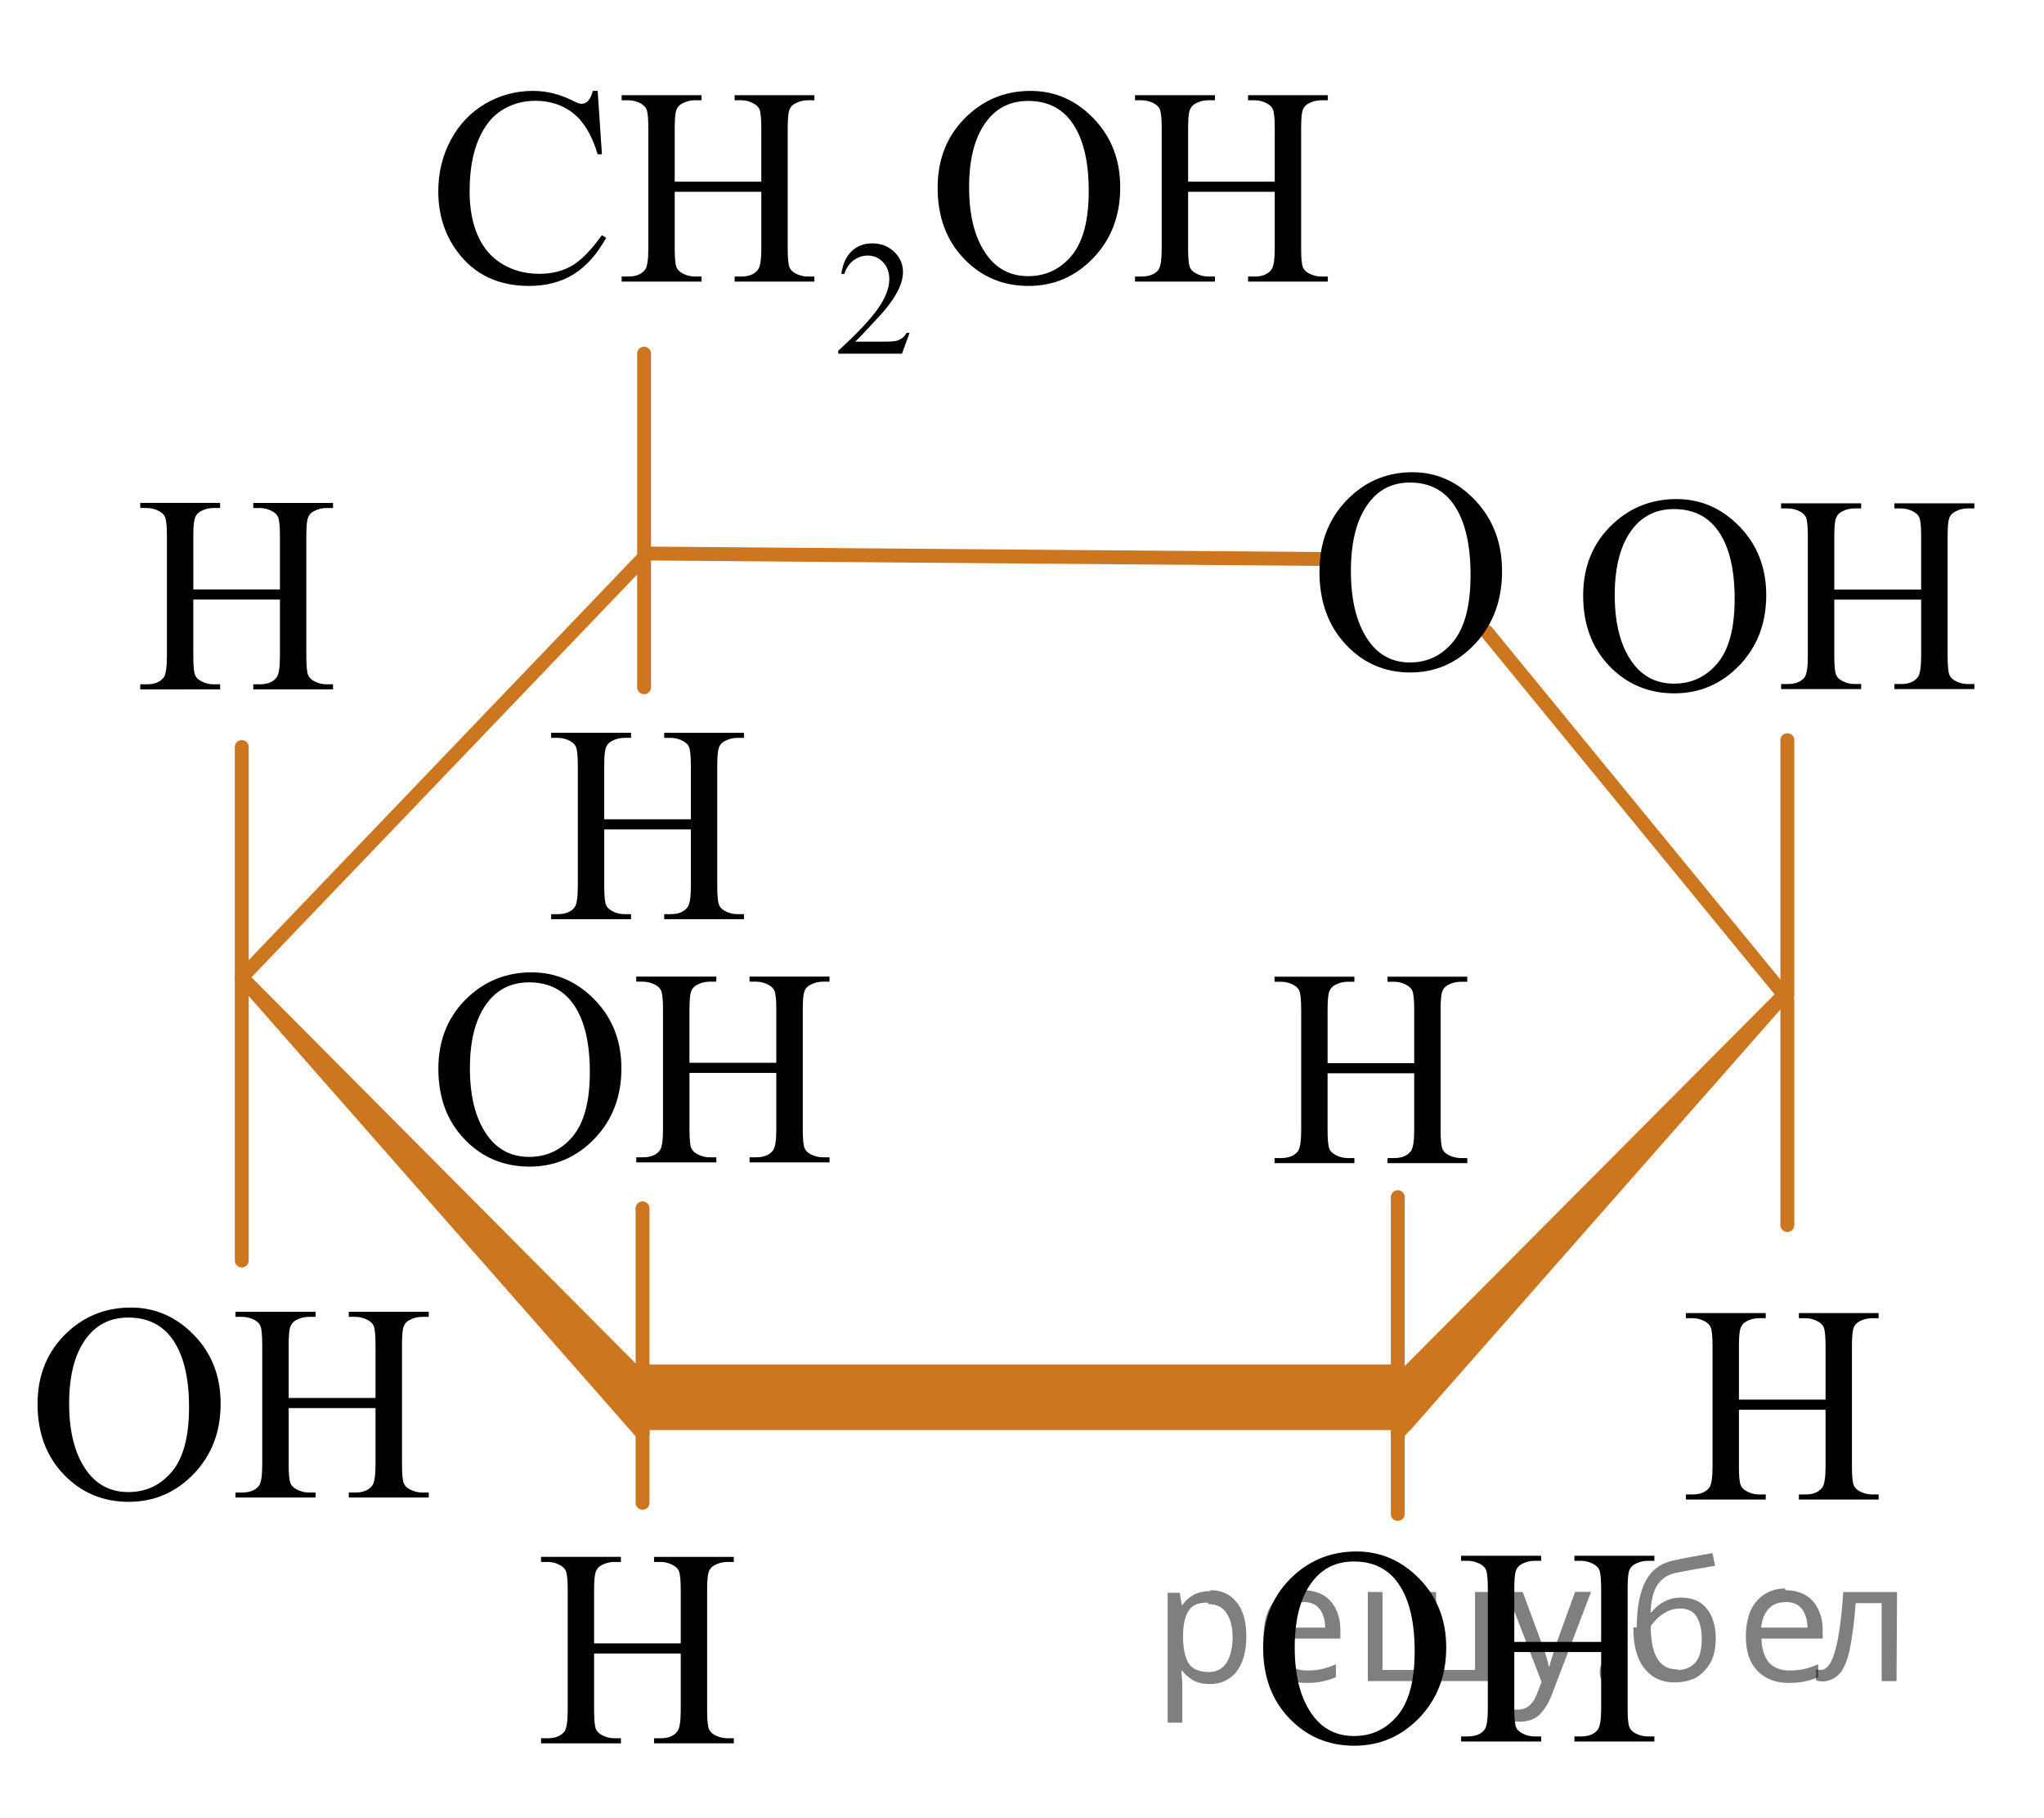 <?xml version="1.0" encoding="utf-8"?>
<!-- Generator: Adobe Illustrator 16.0.0, SVG Export Plug-In . SVG Version: 6.00 Build 0)  -->
<!DOCTYPE svg PUBLIC "-//W3C//DTD SVG 1.1//EN" "http://www.w3.org/Graphics/SVG/1.1/DTD/svg11.dtd">
<svg version="1.1" id="Слой_1" xmlns="http://www.w3.org/2000/svg" xmlns:xlink="http://www.w3.org/1999/xlink" x="0px" y="0px"
	 width="110.188px" height="97.971px" viewBox="0.563 0 110.188 97.971" enable-background="new 0.563 0 110.188 97.971"
	 xml:space="preserve">
<g>
	<g>
		<g>
			<defs>
				<rect id="SVGID_1_" x="21.365" y="0" width="53.821" height="22.08"/>
			</defs>
			<clipPath id="SVGID_2_">
				<use xlink:href="#SVGID_1_"  overflow="visible"/>
			</clipPath>
			<g clip-path="url(#SVGID_2_)">
				<path d="M49.595,17.941l-0.408,1.121H45.75v-0.159c1.011-0.922,1.723-1.676,2.135-2.26c0.413-0.584,0.619-1.118,0.619-1.602
					c0-0.37-0.113-0.674-0.339-0.911c-0.226-0.237-0.497-0.356-0.812-0.356c-0.287,0-0.543,0.084-0.771,0.251
					c-0.228,0.168-0.396,0.413-0.504,0.737h-0.159c0.072-0.53,0.256-0.937,0.552-1.221c0.296-0.283,0.666-0.425,1.11-0.425
					c0.473,0,0.867,0.151,1.184,0.455c0.316,0.304,0.475,0.662,0.475,1.074c0,0.295-0.069,0.59-0.207,0.885
					c-0.212,0.464-0.556,0.955-1.031,1.474c-0.713,0.778-1.158,1.248-1.336,1.409h1.521c0.31,0,0.526-0.012,0.651-0.035
					c0.125-0.022,0.237-0.069,0.337-0.14c0.1-0.069,0.188-0.169,0.262-0.298H49.595L49.595,17.941z"/>
			</g>
		</g>
	</g>
	<g>
		<g>
			<defs>
				<rect id="SVGID_3_" x="21.365" y="0" width="53.821" height="22.08"/>
			</defs>
			<clipPath id="SVGID_4_">
				<use xlink:href="#SVGID_3_"  overflow="visible"/>
			</clipPath>
			<g clip-path="url(#SVGID_4_)">
				<path d="M32.782,4.899l0.23,3.417h-0.23c-0.307-1.022-0.744-1.759-1.313-2.208c-0.568-0.45-1.25-0.675-2.046-0.675
					c-0.667,0-1.27,0.169-1.809,0.508c-0.538,0.338-0.962,0.878-1.271,1.619s-0.464,1.663-0.464,2.765
					c0,0.909,0.146,1.697,0.438,2.365c0.292,0.667,0.73,1.178,1.315,1.534c0.586,0.355,1.254,0.533,2.006,0.533
					c0.652,0,1.227-0.14,1.727-0.419c0.499-0.279,1.047-0.834,1.646-1.664l0.229,0.148c-0.504,0.895-1.092,1.549-1.764,1.964
					c-0.672,0.416-1.471,0.623-2.394,0.623c-1.665,0-2.956-0.617-3.869-1.853c-0.682-0.92-1.023-2.002-1.023-3.247
					c0-1.003,0.225-1.925,0.675-2.765c0.449-0.84,1.068-1.491,1.856-1.953s1.649-0.693,2.583-0.693c0.726,0,1.442,0.179,2.149,0.534
					c0.208,0.108,0.355,0.163,0.445,0.163c0.133,0,0.249-0.047,0.348-0.141c0.129-0.134,0.22-0.319,0.274-0.557H32.782L32.782,4.899
					z"/>
				<path d="M36.934,9.791h4.669V6.915c0-0.514-0.032-0.853-0.097-1.016c-0.049-0.123-0.153-0.229-0.311-0.318
					c-0.212-0.119-0.437-0.178-0.674-0.178h-0.356V5.129h4.3v0.274h-0.356c-0.237,0-0.462,0.057-0.674,0.17
					c-0.158,0.079-0.266,0.199-0.323,0.359c-0.057,0.161-0.085,0.488-0.085,0.982v6.485c0,0.509,0.032,0.845,0.096,1.008
					c0.049,0.123,0.151,0.23,0.304,0.318c0.218,0.119,0.445,0.178,0.682,0.178h0.356v0.274h-4.299v-0.274h0.356
					c0.411,0,0.709-0.121,0.897-0.362c0.124-0.158,0.186-0.539,0.186-1.142v-3.062h-4.669v3.062c0,0.509,0.032,0.845,0.096,1.008
					c0.049,0.123,0.153,0.229,0.312,0.318c0.212,0.119,0.437,0.178,0.674,0.178h0.364v0.274h-4.307v-0.274h0.356
					c0.415,0,0.716-0.121,0.904-0.362c0.119-0.158,0.178-0.539,0.178-1.142V6.915c0-0.514-0.032-0.853-0.096-1.016
					c-0.049-0.123-0.151-0.229-0.304-0.318c-0.217-0.119-0.444-0.178-0.682-0.178h-0.356V5.129h4.307v0.274h-0.364
					c-0.237,0-0.461,0.057-0.674,0.17c-0.153,0.079-0.26,0.199-0.319,0.359c-0.06,0.161-0.089,0.488-0.089,0.982V9.791z"/>
				<path d="M56.126,4.899c1.304,0,2.435,0.496,3.392,1.486c0.955,0.991,1.434,2.228,1.434,3.71c0,1.527-0.482,2.794-1.445,3.803
					c-0.964,1.008-2.13,1.512-3.499,1.512c-1.384,0-2.546-0.491-3.487-1.475s-1.412-2.256-1.412-3.817
					c0-1.597,0.543-2.898,1.631-3.906C53.683,5.336,54.812,4.899,56.126,4.899z M55.985,5.44c-0.899,0-1.621,0.334-2.164,1.001
					c-0.677,0.83-1.016,2.046-1.016,3.646c0,1.641,0.351,2.903,1.053,3.788c0.539,0.672,1.25,1.008,2.135,1.008
					c0.943,0,1.723-0.368,2.338-1.104s0.923-1.897,0.923-3.483c0-1.72-0.339-3.002-1.016-3.847
					C57.695,5.777,56.944,5.44,55.985,5.44z"/>
				<path d="M64.612,9.791h4.67V6.915c0-0.514-0.033-0.853-0.096-1.016c-0.051-0.123-0.154-0.229-0.313-0.318
					c-0.213-0.119-0.437-0.178-0.674-0.178h-0.355V5.129h4.299v0.274h-0.356c-0.237,0-0.462,0.057-0.675,0.17
					c-0.158,0.079-0.266,0.199-0.322,0.359c-0.057,0.161-0.085,0.488-0.085,0.982v6.485c0,0.509,0.032,0.845,0.097,1.008
					c0.049,0.123,0.15,0.23,0.303,0.318c0.219,0.119,0.445,0.178,0.683,0.178h0.356v0.274h-4.3v-0.274H68.2
					c0.41,0,0.709-0.121,0.896-0.362c0.123-0.158,0.186-0.539,0.186-1.142v-3.062h-4.67v3.062c0,0.509,0.031,0.845,0.097,1.008
					c0.05,0.123,0.153,0.229,0.312,0.318c0.213,0.119,0.438,0.178,0.674,0.178h0.363v0.274H61.75v-0.274h0.356
					c0.415,0,0.716-0.121,0.904-0.362c0.118-0.158,0.178-0.539,0.178-1.142V6.915c0-0.514-0.032-0.853-0.097-1.016
					c-0.049-0.123-0.15-0.229-0.304-0.318c-0.218-0.119-0.444-0.178-0.682-0.178H61.75V5.129h4.307v0.274h-0.363
					c-0.236,0-0.461,0.057-0.674,0.17c-0.153,0.079-0.26,0.199-0.318,0.359c-0.061,0.161-0.09,0.488-0.09,0.982V9.791z"/>
			</g>
		</g>
	</g>
</g>
<line fill="none" stroke="#CC761F" stroke-width="0.75" stroke-linecap="round" stroke-linejoin="round" stroke-miterlimit="10" x1="13.596" y1="52.675" x2="35.118" y2="74.301"/>
<line fill="none" stroke="#CC761F" stroke-width="0.75" stroke-linecap="round" stroke-linejoin="round" stroke-miterlimit="10" x1="96.731" y1="53.613" x2="76.141" y2="74.301"/>
<line fill="none" stroke="#CC761F" stroke-width="0.75" stroke-linecap="round" stroke-linejoin="round" stroke-miterlimit="10" x1="72.434" y1="30.129" x2="35.475" y2="29.832"/>
<line fill="none" stroke="#CC761F" stroke-width="0.75" stroke-linecap="round" stroke-linejoin="round" stroke-miterlimit="10" x1="13.596" y1="40.26" x2="13.596" y2="52.675"/>
<line fill="none" stroke="#CC761F" stroke-width="0.75" stroke-linecap="round" stroke-linejoin="round" stroke-miterlimit="10" x1="13.596" y1="67.933" x2="13.596" y2="52.675"/>
<line fill="none" stroke="#CC761F" stroke-width="0.75" stroke-linecap="round" stroke-linejoin="round" stroke-miterlimit="10" x1="75.915" y1="64.521" x2="75.915" y2="81.592"/>
<line fill="none" stroke="#CC761F" stroke-width="0.75" stroke-linecap="round" stroke-linejoin="round" stroke-miterlimit="10" x1="96.917" y1="66.022" x2="96.917" y2="53.932"/>
<line fill="none" stroke="#CC761F" stroke-width="0.75" stroke-linecap="round" stroke-linejoin="round" stroke-miterlimit="10" x1="96.917" y1="39.891" x2="96.917" y2="53.641"/>
<line fill="none" stroke="#CC761F" stroke-width="0.75" stroke-linecap="round" stroke-linejoin="round" stroke-miterlimit="10" x1="80.698" y1="34.044" x2="96.731" y2="53.613"/>
<line fill="none" stroke="#CC761F" stroke-width="0.75" stroke-linecap="round" stroke-linejoin="round" stroke-miterlimit="10" x1="35.284" y1="19.062" x2="35.284" y2="37.038"/>
<line fill="none" stroke="#CC761F" stroke-width="0.75" stroke-linecap="round" stroke-linejoin="round" stroke-miterlimit="10" x1="13.596" y1="52.675" x2="35.475" y2="29.832"/>
<line fill="none" stroke="#CC761F" stroke-width="0.75" stroke-linecap="round" stroke-linejoin="round" stroke-miterlimit="10" x1="35.201" y1="65.123" x2="35.201" y2="80.99"/>
<g>
	<g>
		<g>
			<g>
				<defs>
					<rect id="SVGID_5_" x="68.86" y="21.837" width="16.561" height="18.423"/>
				</defs>
				<clipPath id="SVGID_6_">
					<use xlink:href="#SVGID_5_"  overflow="visible"/>
				</clipPath>
				<g clip-path="url(#SVGID_6_)">
					<path d="M76.708,25.45c1.305,0,2.436,0.509,3.391,1.526c0.956,1.018,1.436,2.287,1.436,3.81c0,1.567-0.482,2.869-1.445,3.904
						c-0.965,1.035-2.131,1.553-3.5,1.553c-1.383,0-2.545-0.505-3.486-1.515s-1.412-2.316-1.412-3.92
						c0-1.639,0.543-2.976,1.631-4.011C74.264,25.9,75.393,25.45,76.708,25.45z M76.567,26.006c-0.898,0-1.621,0.343-2.164,1.027
						c-0.678,0.853-1.016,2.101-1.016,3.745c0,1.685,0.352,2.981,1.053,3.89c0.539,0.69,1.25,1.035,2.135,1.035
						c0.943,0,1.723-0.378,2.338-1.134c0.615-0.757,0.924-1.949,0.924-3.578c0-1.766-0.34-3.082-1.016-3.95
						C78.276,26.351,77.526,26.006,76.567,26.006z"/>
				</g>
			</g>
		</g>
	</g>
</g>
<g>
	<g>
		<g>
			<defs>
				<rect id="SVGID_7_" x="65.832" y="80.1" width="27.669" height="17.871"/>
			</defs>
			<clipPath id="SVGID_8_">
				<use xlink:href="#SVGID_7_"  overflow="visible"/>
			</clipPath>
			<g clip-path="url(#SVGID_8_)">
				<path d="M73.689,83.615c1.308,0,2.44,0.493,3.399,1.48s1.438,2.219,1.438,3.695c0,1.521-0.483,2.783-1.449,3.788
					c-0.966,1.004-2.136,1.506-3.507,1.506c-1.388,0-2.553-0.489-3.496-1.469c-0.944-0.979-1.416-2.247-1.416-3.803
					c0-1.59,0.545-2.888,1.635-3.892C71.239,84.051,72.372,83.615,73.689,83.615z M73.547,84.155c-0.901,0-1.625,0.332-2.17,0.997
					c-0.678,0.826-1.018,2.037-1.018,3.632c0,1.635,0.352,2.893,1.056,3.773c0.54,0.67,1.253,1.004,2.14,1.004
					c0.946,0,1.727-0.366,2.345-1.1c0.616-0.733,0.925-1.891,0.925-3.471c0-1.713-0.34-2.99-1.018-3.832
					C75.262,84.49,74.508,84.155,73.547,84.155z"/>
				<path d="M82.196,88.489h4.682v-2.865c0-0.512-0.033-0.849-0.098-1.011c-0.049-0.123-0.152-0.229-0.311-0.317
					c-0.215-0.118-0.439-0.178-0.678-0.178h-0.355v-0.273h4.31v0.273h-0.356c-0.238,0-0.464,0.057-0.677,0.17
					c-0.158,0.079-0.266,0.198-0.323,0.358c-0.057,0.16-0.085,0.485-0.085,0.978v6.461c0,0.507,0.032,0.842,0.097,1.004
					c0.05,0.123,0.151,0.229,0.305,0.318c0.218,0.118,0.445,0.177,0.684,0.177h0.356v0.273h-4.31v-0.273h0.355
					c0.412,0,0.711-0.12,0.9-0.361c0.123-0.158,0.186-0.537,0.186-1.138v-3.049h-4.682v3.049c0,0.507,0.031,0.842,0.096,1.004
					c0.051,0.123,0.154,0.229,0.313,0.318c0.213,0.118,0.439,0.177,0.676,0.177h0.365v0.273h-4.318v-0.273h0.357
					c0.416,0,0.719-0.12,0.906-0.361c0.119-0.158,0.178-0.537,0.178-1.138v-6.461c0-0.512-0.031-0.849-0.096-1.011
					c-0.049-0.123-0.15-0.229-0.305-0.317c-0.219-0.118-0.445-0.178-0.684-0.178h-0.357v-0.273h4.318v0.273H83.28
					c-0.236,0-0.463,0.057-0.676,0.17c-0.152,0.079-0.26,0.198-0.318,0.358c-0.061,0.16-0.09,0.485-0.09,0.978V88.489L82.196,88.489
					z"/>
			</g>
		</g>
	</g>
</g>
<g>
	<g>
		<g>
			<defs>
				<rect id="SVGID_9_" x="83.083" y="23.381" width="27.668" height="17.871"/>
			</defs>
			<clipPath id="SVGID_10_">
				<use xlink:href="#SVGID_9_"  overflow="visible"/>
			</clipPath>
			<g clip-path="url(#SVGID_10_)">
				<path d="M90.94,26.897c1.308,0,2.44,0.494,3.398,1.48c0.959,0.988,1.439,2.219,1.439,3.697c0,1.52-0.484,2.783-1.449,3.787
					c-0.967,1.004-2.136,1.506-3.508,1.506c-1.387,0-2.553-0.49-3.496-1.469c-0.943-0.98-1.416-2.248-1.416-3.803
					c0-1.59,0.545-2.887,1.635-3.891C88.49,27.334,89.622,26.897,90.94,26.897z M90.798,27.436c-0.901,0-1.625,0.334-2.17,0.998
					c-0.679,0.826-1.018,2.037-1.018,3.633c0,1.635,0.352,2.891,1.056,3.773c0.539,0.668,1.252,1.004,2.139,1.004
					c0.947,0,1.729-0.367,2.346-1.102c0.616-0.732,0.924-1.889,0.924-3.469c0-1.713-0.34-2.99-1.018-3.832
					C92.512,27.772,91.759,27.436,90.798,27.436z"/>
				<path d="M99.446,31.772h4.682v-2.865c0-0.512-0.031-0.85-0.096-1.012c-0.051-0.123-0.154-0.229-0.313-0.318
					c-0.213-0.117-0.438-0.176-0.677-0.176h-0.356v-0.273h4.311v0.273h-0.357c-0.238,0-0.463,0.057-0.676,0.168
					c-0.158,0.08-0.266,0.199-0.324,0.359c-0.057,0.16-0.084,0.486-0.084,0.979v6.461c0,0.506,0.031,0.842,0.096,1.004
					c0.051,0.123,0.152,0.229,0.305,0.316c0.219,0.119,0.445,0.178,0.684,0.178h0.357v0.273h-4.311v-0.273h0.357
					c0.41,0,0.71-0.121,0.898-0.361c0.124-0.158,0.186-0.537,0.186-1.137v-3.051h-4.682v3.051c0,0.506,0.032,0.842,0.098,1.004
					c0.049,0.123,0.152,0.229,0.313,0.316c0.213,0.119,0.438,0.178,0.676,0.178h0.363v0.273h-4.316v-0.273h0.357
					c0.416,0,0.717-0.121,0.905-0.361c0.119-0.158,0.178-0.537,0.178-1.137v-6.461c0-0.512-0.032-0.85-0.096-1.012
					c-0.05-0.123-0.151-0.229-0.305-0.318c-0.219-0.117-0.446-0.176-0.684-0.176h-0.357v-0.273h4.317v0.273h-0.364
					c-0.237,0-0.463,0.057-0.676,0.168c-0.153,0.08-0.26,0.199-0.319,0.359c-0.059,0.16-0.09,0.486-0.09,0.979V31.772L99.446,31.772
					z"/>
			</g>
		</g>
	</g>
</g>
<g>
	<g>
		<g>
			<defs>
				<rect id="SVGID_11_" x="-0.239" y="66.953" width="27.669" height="17.871"/>
			</defs>
			<clipPath id="SVGID_12_">
				<use xlink:href="#SVGID_11_"  overflow="visible"/>
			</clipPath>
			<g clip-path="url(#SVGID_12_)">
				<path d="M7.619,70.469c1.308,0,2.441,0.494,3.399,1.48c0.959,0.986,1.439,2.219,1.439,3.695c0,1.521-0.483,2.783-1.449,3.787
					C10.041,80.438,8.872,80.94,7.5,80.94c-1.387,0-2.553-0.49-3.496-1.471c-0.944-0.979-1.416-2.246-1.416-3.803
					c0-1.59,0.545-2.887,1.635-3.891C5.169,70.905,6.301,70.469,7.619,70.469z M7.478,71.008c-0.902,0-1.625,0.332-2.17,0.996
					c-0.679,0.828-1.018,2.039-1.018,3.633c0,1.635,0.352,2.893,1.055,3.773c0.54,0.67,1.253,1.004,2.139,1.004
					c0.947,0,1.728-0.367,2.345-1.1c0.617-0.734,0.925-1.891,0.925-3.471c0-1.713-0.339-2.99-1.018-3.832
					C9.191,71.342,8.438,71.008,7.478,71.008z"/>
				<path d="M16.125,75.342h4.682v-2.865c0-0.512-0.032-0.85-0.097-1.012c-0.05-0.123-0.153-0.229-0.312-0.316
					c-0.214-0.119-0.438-0.178-0.677-0.178h-0.356v-0.273h4.31v0.273h-0.356c-0.238,0-0.464,0.057-0.677,0.17
					c-0.158,0.078-0.266,0.197-0.323,0.357c-0.057,0.16-0.085,0.486-0.085,0.979v6.461c0,0.508,0.032,0.842,0.097,1.004
					c0.05,0.123,0.151,0.229,0.305,0.318c0.218,0.117,0.445,0.178,0.684,0.178h0.356v0.271h-4.31v-0.271h0.356
					c0.411,0,0.711-0.121,0.899-0.363c0.124-0.156,0.186-0.535,0.186-1.137v-3.049h-4.682v3.049c0,0.508,0.032,0.842,0.097,1.004
					c0.05,0.123,0.153,0.229,0.313,0.318c0.213,0.117,0.439,0.178,0.676,0.178h0.364v0.271h-4.317v-0.271h0.357
					c0.416,0,0.718-0.121,0.906-0.363c0.119-0.156,0.178-0.535,0.178-1.137v-6.461c0-0.512-0.032-0.85-0.096-1.012
					c-0.05-0.123-0.151-0.229-0.305-0.316c-0.219-0.119-0.446-0.178-0.684-0.178h-0.357v-0.273h4.317v0.273H17.21
					c-0.237,0-0.463,0.057-0.676,0.17c-0.153,0.078-0.26,0.197-0.319,0.357c-0.06,0.16-0.09,0.486-0.09,0.979V75.342z"/>
			</g>
		</g>
	</g>
</g>
<g>
	<g>
		<g>
			<defs>
				<rect id="SVGID_13_" x="21.367" y="48.888" width="27.669" height="17.871"/>
			</defs>
			<clipPath id="SVGID_14_">
				<use xlink:href="#SVGID_13_"  overflow="visible"/>
			</clipPath>
			<g clip-path="url(#SVGID_14_)">
				<path d="M29.225,52.404c1.308,0,2.441,0.493,3.399,1.48c0.959,0.987,1.438,2.219,1.438,3.695c0,1.521-0.483,2.783-1.449,3.788
					c-0.966,1.004-2.135,1.506-3.507,1.506c-1.387,0-2.553-0.489-3.496-1.469c-0.944-0.979-1.416-2.247-1.416-3.803
					c0-1.59,0.545-2.888,1.635-3.892C26.775,52.839,27.907,52.404,29.225,52.404z M29.083,52.943c-0.902,0-1.625,0.332-2.17,0.997
					c-0.679,0.826-1.018,2.037-1.018,3.632c0,1.635,0.352,2.893,1.055,3.773c0.54,0.67,1.253,1.004,2.14,1.004
					c0.946,0,1.728-0.366,2.345-1.1c0.617-0.733,0.925-1.891,0.925-3.471c0-1.713-0.339-2.99-1.018-3.832
					C30.797,53.278,30.044,52.943,29.083,52.943z"/>
				<path d="M37.731,57.277h4.681v-2.865c0-0.512-0.032-0.849-0.097-1.011c-0.05-0.123-0.153-0.229-0.312-0.317
					c-0.214-0.118-0.438-0.178-0.677-0.178h-0.356v-0.273h4.31v0.273h-0.356c-0.238,0-0.464,0.057-0.677,0.17
					c-0.158,0.079-0.266,0.198-0.323,0.358c-0.057,0.16-0.085,0.485-0.085,0.978v6.461c0,0.507,0.032,0.842,0.097,1.004
					c0.05,0.123,0.151,0.229,0.305,0.318c0.218,0.118,0.445,0.177,0.684,0.177h0.356v0.273h-4.31v-0.273h0.356
					c0.411,0,0.711-0.12,0.899-0.361c0.124-0.158,0.186-0.537,0.186-1.138v-3.049h-4.681v3.049c0,0.507,0.032,0.842,0.097,1.004
					c0.05,0.123,0.153,0.229,0.313,0.318c0.213,0.118,0.438,0.177,0.676,0.177h0.364v0.273h-4.317v-0.273h0.357
					c0.416,0,0.718-0.12,0.906-0.361c0.119-0.158,0.177-0.537,0.177-1.138v-6.461c0-0.512-0.032-0.849-0.096-1.011
					c-0.05-0.123-0.151-0.229-0.305-0.317c-0.219-0.118-0.446-0.178-0.684-0.178h-0.357v-0.273h4.317v0.273h-0.364
					c-0.237,0-0.463,0.057-0.676,0.17c-0.153,0.079-0.26,0.198-0.319,0.358s-0.09,0.485-0.09,0.978V57.277L37.731,57.277z"/>
			</g>
		</g>
	</g>
</g>
<g>
	<g>
		<g>
			<defs>
				<rect id="SVGID_15_" x="88.637" y="67.019" width="16.56" height="16.561"/>
			</defs>
			<clipPath id="SVGID_16_">
				<use xlink:href="#SVGID_15_"  overflow="visible"/>
			</clipPath>
			<g clip-path="url(#SVGID_16_)">
				<path d="M94.305,75.429h4.67v-2.875c0-0.514-0.032-0.852-0.097-1.016c-0.049-0.123-0.152-0.23-0.311-0.318
					c-0.213-0.119-0.438-0.178-0.675-0.178h-0.355v-0.275h4.299v0.275h-0.355c-0.237,0-0.463,0.057-0.675,0.17
					c-0.158,0.08-0.266,0.199-0.322,0.359c-0.058,0.16-0.086,0.488-0.086,0.982v6.486c0,0.508,0.032,0.844,0.097,1.008
					c0.05,0.123,0.15,0.229,0.304,0.318c0.218,0.119,0.445,0.178,0.683,0.178h0.355v0.273h-4.299v-0.273h0.355
					c0.41,0,0.709-0.121,0.896-0.363c0.124-0.158,0.186-0.539,0.186-1.141v-3.063h-4.67v3.063c0,0.508,0.032,0.844,0.097,1.008
					c0.05,0.123,0.153,0.229,0.312,0.318c0.212,0.119,0.438,0.178,0.675,0.178h0.362v0.273h-4.306v-0.273H91.8
					c0.415,0,0.717-0.121,0.904-0.363c0.118-0.158,0.178-0.539,0.178-1.141v-6.486c0-0.514-0.032-0.852-0.097-1.016
					c-0.049-0.123-0.15-0.23-0.304-0.318c-0.217-0.119-0.444-0.178-0.682-0.178h-0.355v-0.275h4.306v0.275h-0.362
					c-0.237,0-0.463,0.057-0.675,0.17c-0.153,0.08-0.26,0.199-0.319,0.359c-0.059,0.16-0.089,0.488-0.089,0.982V75.429
					L94.305,75.429z"/>
			</g>
		</g>
	</g>
</g>
<g>
	<g>
		<g>
			<defs>
				<rect id="SVGID_17_" x="66.461" y="48.888" width="16.561" height="16.56"/>
			</defs>
			<clipPath id="SVGID_18_">
				<use xlink:href="#SVGID_17_"  overflow="visible"/>
			</clipPath>
			<g clip-path="url(#SVGID_18_)">
				<path d="M72.13,57.299h4.67v-2.876c0-0.514-0.032-0.853-0.097-1.016c-0.049-0.123-0.152-0.229-0.311-0.318
					c-0.213-0.119-0.438-0.178-0.675-0.178h-0.355v-0.274h4.298v0.274h-0.354c-0.237,0-0.463,0.057-0.675,0.17
					c-0.158,0.079-0.266,0.199-0.322,0.359c-0.058,0.161-0.086,0.488-0.086,0.982v6.485c0,0.509,0.032,0.845,0.097,1.008
					c0.05,0.124,0.15,0.23,0.304,0.319c0.218,0.118,0.445,0.178,0.683,0.178h0.355v0.274h-4.299v-0.274h0.355
					c0.41,0,0.709-0.121,0.896-0.363c0.124-0.158,0.186-0.538,0.186-1.142v-3.062h-4.67v3.062c0,0.509,0.032,0.845,0.097,1.008
					c0.05,0.124,0.153,0.23,0.312,0.319c0.212,0.118,0.438,0.178,0.675,0.178h0.362v0.274H69.27v-0.274h0.355
					c0.415,0,0.717-0.121,0.904-0.363c0.118-0.158,0.178-0.539,0.178-1.142v-6.485c0-0.514-0.032-0.853-0.097-1.016
					c-0.049-0.123-0.15-0.229-0.304-0.318c-0.217-0.119-0.444-0.178-0.682-0.178H69.27v-0.274h4.306v0.274h-0.362
					c-0.237,0-0.463,0.057-0.675,0.17c-0.153,0.079-0.26,0.199-0.319,0.359c-0.059,0.161-0.089,0.488-0.089,0.982V57.299
					L72.13,57.299z"/>
			</g>
		</g>
	</g>
</g>
<g>
	<g>
		<g>
			<defs>
				<rect id="SVGID_19_" x="5.315" y="23.356" width="16.56" height="16.561"/>
			</defs>
			<clipPath id="SVGID_20_">
				<use xlink:href="#SVGID_19_"  overflow="visible"/>
			</clipPath>
			<g clip-path="url(#SVGID_20_)">
				<path d="M10.984,31.767h4.67v-2.876c0-0.514-0.032-0.852-0.097-1.015c-0.049-0.124-0.152-0.23-0.311-0.319
					c-0.213-0.118-0.438-0.178-0.675-0.178h-0.355v-0.274h4.299v0.274H18.16c-0.237,0-0.463,0.057-0.675,0.171
					c-0.158,0.079-0.266,0.198-0.322,0.359c-0.058,0.16-0.086,0.487-0.086,0.981v6.486c0,0.509,0.032,0.845,0.097,1.008
					c0.05,0.123,0.15,0.229,0.304,0.318c0.218,0.119,0.445,0.178,0.683,0.178h0.355v0.274h-4.299v-0.274h0.355
					c0.41,0,0.709-0.121,0.896-0.362c0.124-0.158,0.186-0.539,0.186-1.142v-3.062h-4.67v3.062c0,0.509,0.032,0.845,0.097,1.008
					c0.05,0.123,0.153,0.229,0.312,0.318c0.212,0.119,0.438,0.178,0.675,0.178h0.362v0.274H8.124v-0.274h0.355
					c0.415,0,0.717-0.121,0.904-0.363c0.118-0.158,0.178-0.538,0.178-1.142v-6.485c0-0.514-0.032-0.853-0.097-1.015
					c-0.049-0.124-0.15-0.23-0.304-0.319c-0.217-0.118-0.444-0.178-0.682-0.178H8.124v-0.274h4.306v0.274h-0.362
					c-0.237,0-0.463,0.057-0.675,0.171c-0.153,0.079-0.26,0.198-0.319,0.359c-0.059,0.16-0.089,0.487-0.089,0.981V31.767z"/>
			</g>
		</g>
	</g>
</g>
<g>
	<g>
		<g>
			<defs>
				<rect id="SVGID_21_" x="27.468" y="35.743" width="16.56" height="16.56"/>
			</defs>
			<clipPath id="SVGID_22_">
				<use xlink:href="#SVGID_21_"  overflow="visible"/>
			</clipPath>
			<g clip-path="url(#SVGID_22_)">
				<path d="M33.136,44.155h4.67v-2.876c0-0.514-0.032-0.853-0.097-1.016c-0.049-0.123-0.152-0.229-0.311-0.318
					c-0.213-0.119-0.438-0.178-0.675-0.178h-0.355v-0.274h4.299v0.274h-0.355c-0.237,0-0.463,0.057-0.675,0.17
					c-0.158,0.079-0.266,0.199-0.322,0.359c-0.058,0.161-0.086,0.488-0.086,0.982v6.485c0,0.509,0.032,0.845,0.097,1.008
					c0.05,0.124,0.15,0.23,0.304,0.318c0.218,0.119,0.445,0.178,0.683,0.178h0.355v0.274h-4.299v-0.274h0.355
					c0.411,0,0.709-0.121,0.897-0.362c0.124-0.158,0.185-0.539,0.185-1.142v-3.062h-4.67v3.062c0,0.509,0.032,0.845,0.097,1.008
					c0.049,0.123,0.153,0.229,0.311,0.318c0.212,0.119,0.438,0.178,0.675,0.178h0.362v0.274h-4.306v-0.274h0.355
					c0.415,0,0.717-0.121,0.904-0.362c0.119-0.158,0.178-0.539,0.178-1.142v-6.486c0-0.514-0.032-0.852-0.097-1.015
					c-0.049-0.124-0.15-0.23-0.304-0.319c-0.217-0.118-0.444-0.177-0.682-0.177h-0.355v-0.274h4.306v0.274h-0.362
					c-0.237,0-0.463,0.057-0.675,0.17c-0.153,0.079-0.26,0.199-0.319,0.359c-0.059,0.161-0.089,0.488-0.089,0.982V44.155z"/>
			</g>
		</g>
	</g>
</g>
<g>
	<g>
		<g>
			<defs>
				<rect id="SVGID_23_" x="26.921" y="80.156" width="16.56" height="16.561"/>
			</defs>
			<clipPath id="SVGID_24_">
				<use xlink:href="#SVGID_23_"  overflow="visible"/>
			</clipPath>
			<g clip-path="url(#SVGID_24_)">
				<path d="M32.59,88.568h4.67v-2.876c0-0.514-0.032-0.853-0.097-1.016c-0.049-0.123-0.152-0.229-0.311-0.318
					c-0.213-0.119-0.438-0.178-0.675-0.178h-0.355v-0.274h4.299v0.274h-0.355c-0.237,0-0.463,0.057-0.675,0.17
					c-0.158,0.079-0.266,0.199-0.322,0.359c-0.058,0.161-0.086,0.488-0.086,0.982v6.485c0,0.509,0.032,0.845,0.097,1.008
					c0.05,0.124,0.15,0.23,0.304,0.319c0.218,0.118,0.445,0.178,0.683,0.178h0.355v0.274h-4.299v-0.274h0.355
					c0.41,0,0.709-0.121,0.896-0.363c0.124-0.158,0.186-0.538,0.186-1.142v-3.062h-4.67v3.062c0,0.509,0.032,0.845,0.097,1.008
					c0.05,0.124,0.153,0.23,0.312,0.319c0.212,0.118,0.438,0.178,0.675,0.178h0.362v0.274h-4.306v-0.274h0.355
					c0.415,0,0.717-0.121,0.904-0.363c0.118-0.158,0.178-0.538,0.178-1.142v-6.485c0-0.514-0.032-0.853-0.097-1.016
					c-0.049-0.123-0.15-0.229-0.304-0.318c-0.217-0.119-0.444-0.178-0.682-0.178h-0.355v-0.274h4.306v0.274h-0.362
					c-0.237,0-0.463,0.057-0.675,0.17c-0.153,0.079-0.26,0.199-0.319,0.359c-0.059,0.161-0.089,0.488-0.089,0.982V88.568z"/>
			</g>
		</g>
	</g>
</g>
<line fill="none" stroke="#CC761F" stroke-width="0.75" stroke-linecap="round" stroke-linejoin="round" stroke-miterlimit="10" x1="13.596" y1="52.675" x2="35.201" y2="77.252"/>
<line fill="none" stroke="#CC761F" stroke-width="0.75" stroke-linecap="round" stroke-linejoin="round" stroke-miterlimit="10" x1="96.731" y1="53.613" x2="75.915" y2="77.252"/>
<rect x="35.284" y="73.913" fill="#CC761F" stroke="#CC761F" stroke-width="0.75" stroke-linecap="round" stroke-linejoin="round" stroke-miterlimit="10" width="40.63" height="2.786"/>
<path fill="#CC761F" stroke="#CC761F" stroke-width="0.75" stroke-linecap="round" stroke-linejoin="round" stroke-miterlimit="10" d="
	M13.596,52.675c7.202,8.192,14.403,16.385,21.605,24.577c-0.028-0.983-0.056-1.968-0.083-2.951"/>
<path fill="#CC761F" stroke="#CC761F" stroke-width="0.75" stroke-linecap="round" stroke-linejoin="round" stroke-miterlimit="10" d="
	M96.731,53.613c-6.803,7.732-13.605,15.464-20.408,23.196c0.025-0.928,0.053-1.856,0.078-2.785"/>
<g fill-opacity=".5"><path d="m65.8 85.7q0.89 0 1.4 0.62 0.55 0.62 0.55 1.9 0 1.2-0.55 1.9-0.54 0.64-1.4 0.64-0.56 0-0.93-0.21-0.36-0.22-0.57-0.5h-0.054q0.018 0.15 0.036 0.39t0.018 0.4v2h-0.79v-7h0.65l0.11 0.66h0.036q0.22-0.32 0.57-0.53t0.94-0.22zm-0.14 0.67q-0.74 0-1 0.41-0.3 0.41-0.32 1.3v0.15q0 0.89 0.29 1.4 0.3 0.48 1.1 0.48 0.44 0 0.72-0.24 0.29-0.24 0.42-0.66 0.14-0.42 0.14-0.96 0-0.83-0.32-1.3-0.32-0.5-0.98-0.5z"/><path d="m70.8 85.7q0.62 0 1.1 0.27 0.45 0.27 0.68 0.76 0.24 0.49 0.24 1.1v0.48h-3.3q0.018 0.82 0.41 1.3 0.4 0.42 1.1 0.42 0.46 0 0.81-0.081 0.36-0.09 0.74-0.25v0.69q-0.37 0.16-0.73 0.23-0.36 0.081-0.86 0.081-0.68 0-1.2-0.28-0.52-0.28-0.82-0.83-0.29-0.56-0.29-1.4 0-0.79 0.26-1.4 0.27-0.57 0.75-0.87 0.49-0.31 1.1-0.31zm-9e-3 0.65q-0.57 0-0.9 0.37-0.32 0.36-0.39 1h2.5q-9e-3 -0.61-0.29-0.99-0.28-0.39-0.88-0.39z"/><path d="m80.8 85.8v4.8h-6.5v-4.8h0.79v4.2h2.1v-4.2h0.79v4.2h2.1v-4.2z"/><path d="m81.8 85.8h0.85l1 2.7q0.14 0.36 0.24 0.69 0.11 0.32 0.16 0.62h0.036q0.054-0.22 0.17-0.58 0.12-0.37 0.24-0.74l0.98-2.7h0.86l-2.1 5.5q-0.25 0.68-0.66 1.1-0.4 0.4-1.1 0.4-0.22 0-0.38-0.027-0.16-0.018-0.28-0.045v-0.63q0.099 0.018 0.23 0.036 0.14 0.018 0.3 0.018 0.41 0 0.67-0.23 0.26-0.23 0.4-0.62l0.25-0.64z"/><path d="m86.8 90.1q0-0.33 0.16-0.47t0.39-0.14q0.23 0 0.4 0.14 0.17 0.14 0.17 0.47 0 0.32-0.17 0.47-0.16 0.14-0.4 0.14-0.22 0-0.39-0.14t-0.16-0.47z"/><path d="m88.8 87.7q0-1.6 0.48-2.5 0.48-0.89 1.5-1.1 0.58-0.13 1.1-0.22t1-0.18l0.14 0.69q-0.32 0.045-0.71 0.12-0.4 0.063-0.78 0.14-0.39 0.063-0.67 0.13-0.58 0.13-0.93 0.61-0.34 0.48-0.39 1.5h0.054q0.13-0.17 0.34-0.35 0.22-0.18 0.53-0.31 0.32-0.13 0.71-0.13 0.94 0 1.4 0.6 0.48 0.6 0.48 1.6 0 0.8-0.28 1.3t-0.77 0.81q-0.5 0.26-1.2 0.26-1 0-1.6-0.76t-0.59-2.2zm2.2 2.3q0.58 0 0.94-0.38t0.36-1.3q0-0.74-0.28-1.2-0.27-0.43-0.9-0.43-0.4 0-0.72 0.18-0.32 0.17-0.54 0.4t-0.31 0.38q0 0.44 0.063 0.86t0.22 0.75q0.16 0.32 0.44 0.52 0.29 0.19 0.72 0.19z"/><path d="m96.8 85.7q0.62 0 1.1 0.27 0.45 0.27 0.68 0.76 0.24 0.49 0.24 1.1v0.48h-3.3q0.018 0.82 0.41 1.3 0.4 0.42 1.1 0.42 0.46 0 0.81-0.081 0.36-0.09 0.74-0.25v0.69q-0.37 0.16-0.73 0.23-0.36 0.081-0.86 0.081-0.68 0-1.2-0.28-0.52-0.28-0.82-0.83-0.29-0.56-0.29-1.4 0-0.79 0.26-1.4 0.27-0.57 0.75-0.87 0.49-0.31 1.1-0.31zm-9e-3 0.65q-0.57 0-0.9 0.37-0.32 0.36-0.39 1h2.5q-9e-3 -0.61-0.29-0.99-0.28-0.39-0.88-0.39z"/><path d="m102.8 90.6h-0.8v-4.2h-1.4q-0.12 1.5-0.32 2.5-0.21 0.93-0.55 1.3t-0.86 0.42q-0.12 0-0.23-0.018-0.11-9e-3 -0.18-0.045v-0.59q0.054 0.018 0.12 0.027t0.13 9e-3q0.49 0 0.77-1 0.3-1 0.45-3.2h2.9z"/></g></svg>

<!--File created and owned by https://sdamgia.ru. Copying is prohibited. All rights reserved.-->
